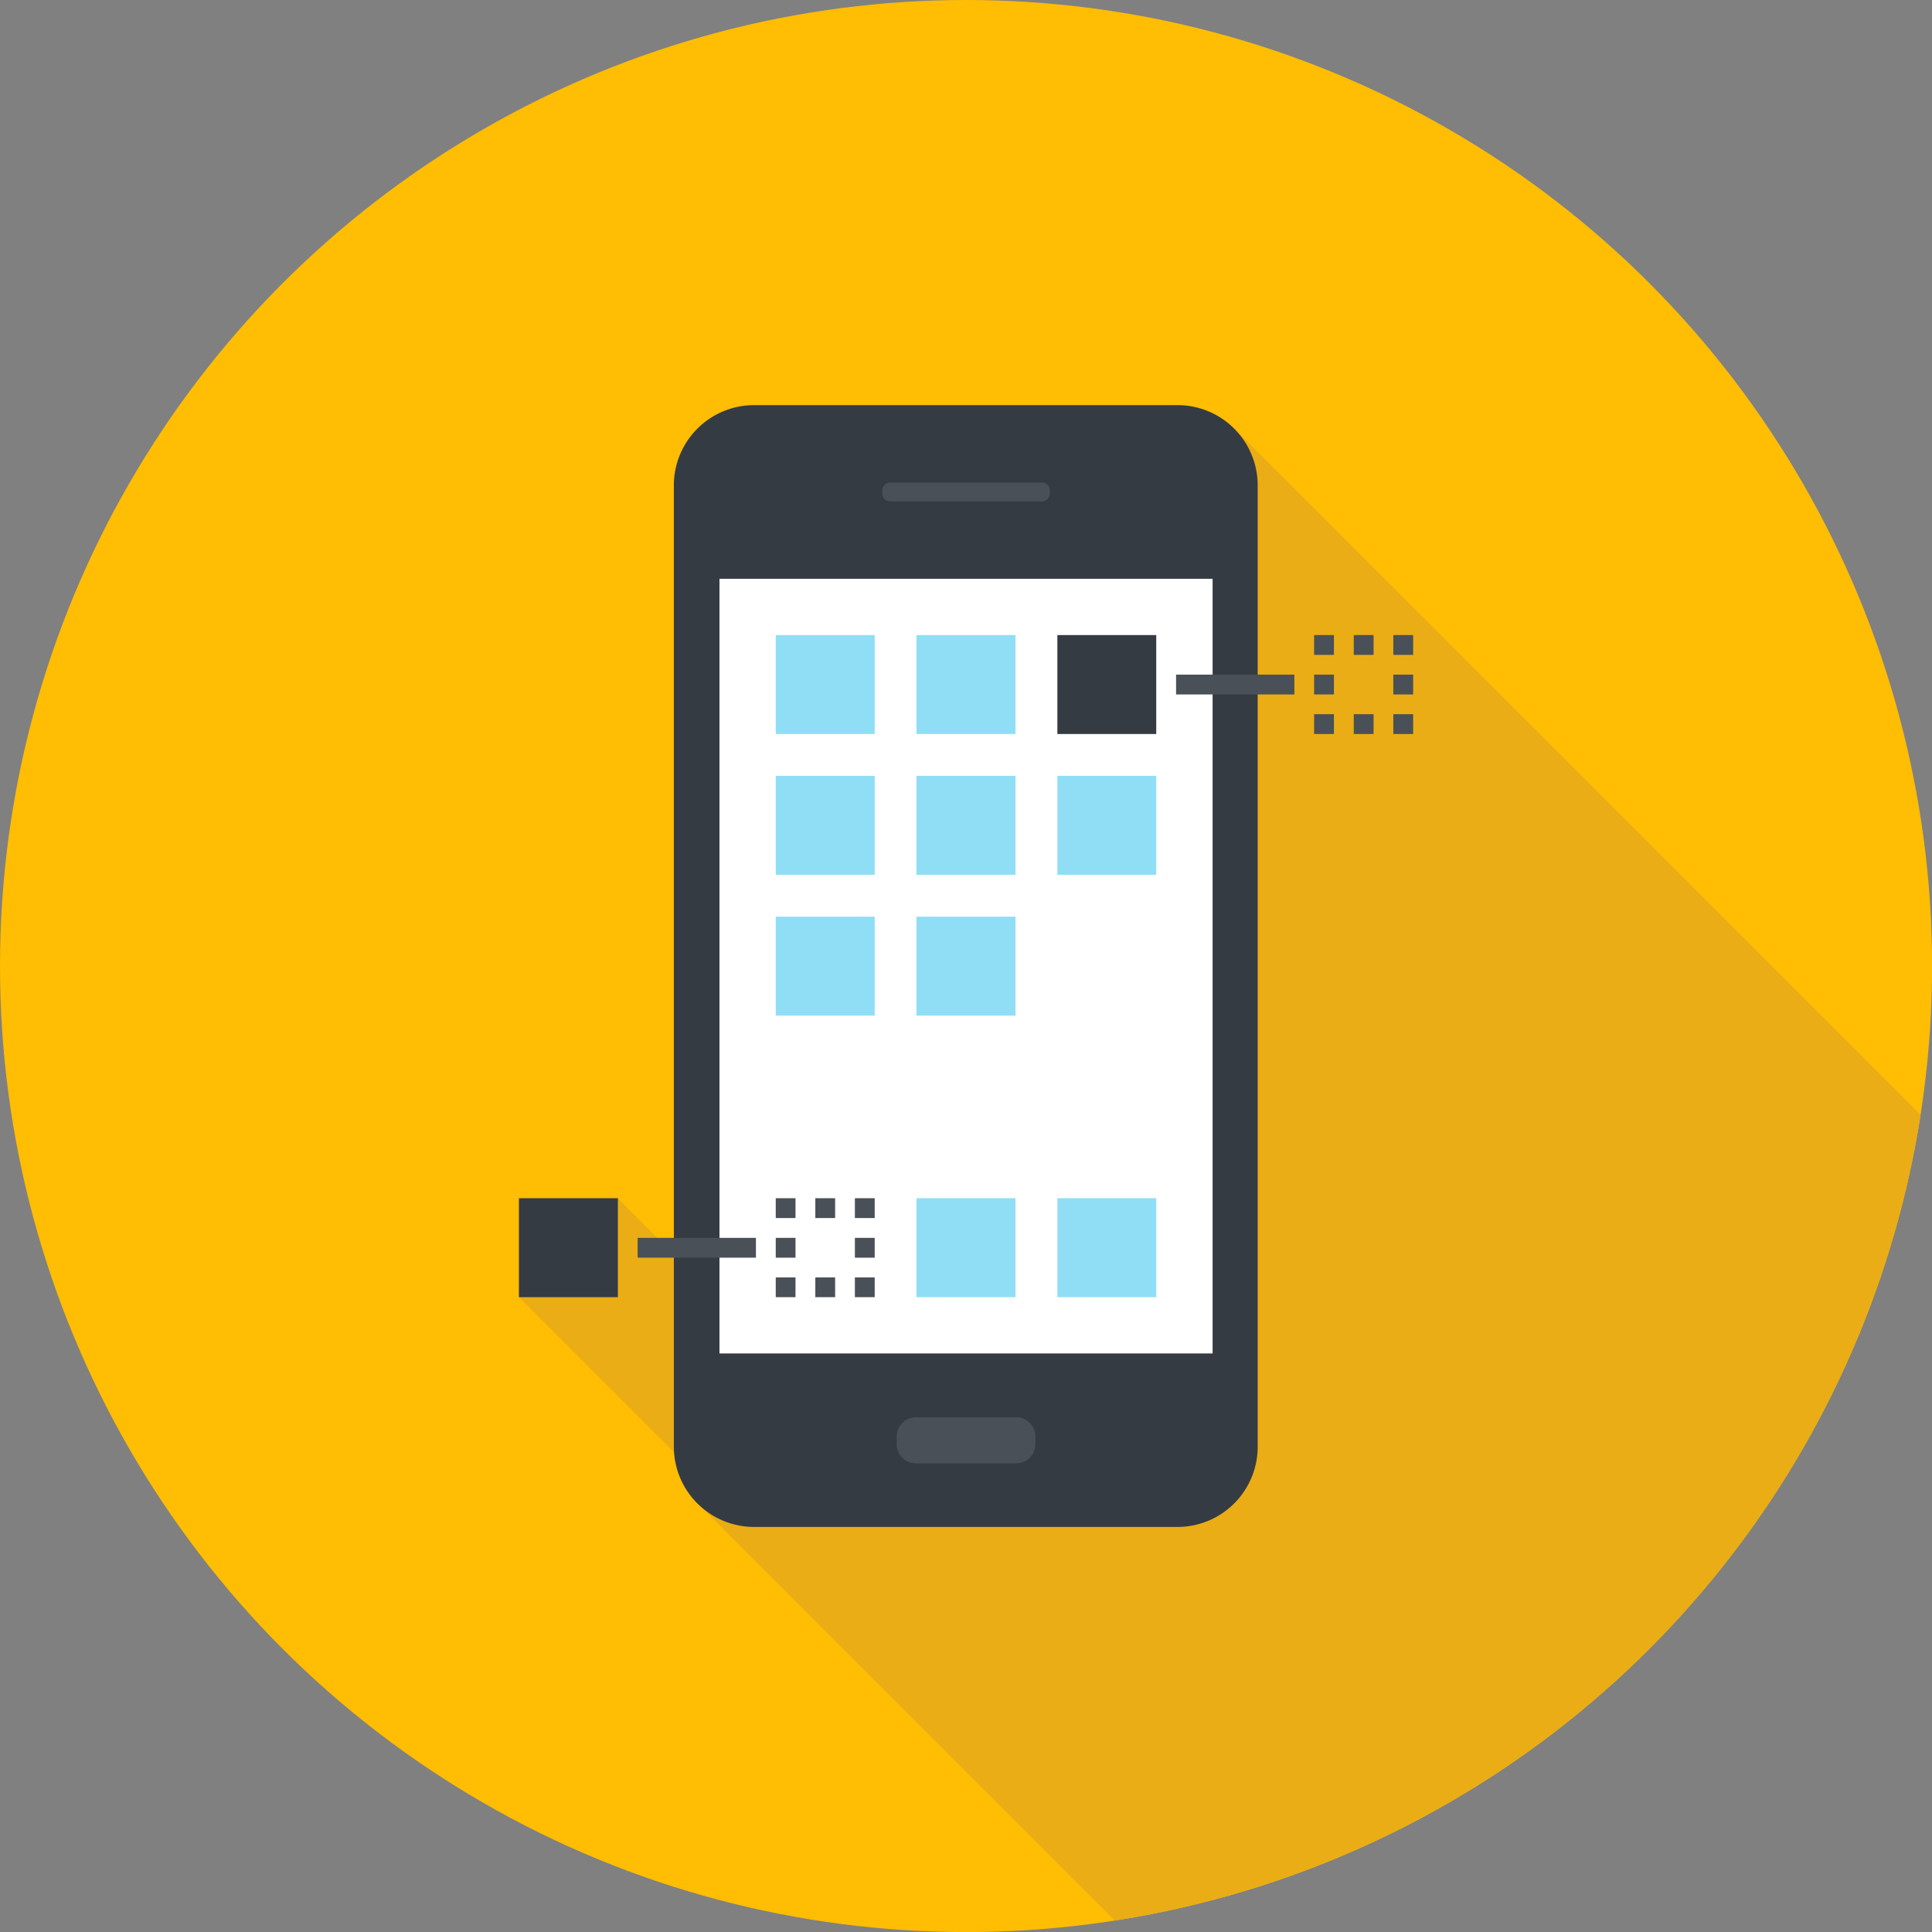 <svg xmlns="http://www.w3.org/2000/svg" viewBox="0 0 248.55 248.55"><rect x="0" y="0" width="248.55" height="248.55" fill="#808080" stroke="none"/><defs><style>.cls-1{fill:#ffbd03;}.cls-2{fill:#eaad15;}.cls-3{fill:#343b43;}.cls-4{fill:#495057;}.cls-5{fill:#fff;}.cls-6{fill:#8fdef6;}</style></defs><title>Artboard 8</title><g id="Layer_3" data-name="Layer 3"><circle class="cls-1" cx="124.28" cy="124.28" r="124.28"/><path class="cls-2" d="M247.08,143.43,158.8,55.15a10.19,10.19,0,0,0-7.26-3H97A10.33,10.33,0,0,0,86.72,62.41v99l-7.23-7.24L66.75,166.88l20,20a10.2,10.2,0,0,0,2.83,6.36,2.94,2.94,0,0,0,.31.3l53.53,53.53A124.34,124.34,0,0,0,247.08,143.43Z"/><path class="cls-3" d="M97,196.44a10.33,10.33,0,0,1-10.31-10.29V62.42A10.33,10.33,0,0,1,97,52.12h54.51a10.32,10.32,0,0,1,10.29,10.3V186.15a10.32,10.32,0,0,1-10.29,10.29Z"/><path class="cls-4" d="M133.19,185.8a2.45,2.45,0,0,1-2.45,2.46H117.83a2.47,2.47,0,0,1-2.47-2.46v-1a2.48,2.48,0,0,1,2.47-2.47h12.91a2.46,2.46,0,0,1,2.45,2.47Z"/><path class="cls-4" d="M135.05,63.5a1,1,0,0,1-1,1H114.51a1,1,0,0,1-1-1v-.42a1,1,0,0,1,1-1h19.55a1,1,0,0,1,1,1Z"/><rect class="cls-5" x="92.56" y="74.46" width="63.44" height="99.66"/><rect class="cls-6" x="117.91" y="154.15" width="12.73" height="12.73"/><rect class="cls-6" x="136.03" y="154.15" width="12.72" height="12.73"/><rect class="cls-6" x="99.8" y="117.93" width="12.73" height="12.73"/><rect class="cls-6" x="117.91" y="117.93" width="12.73" height="12.73"/><rect class="cls-6" x="99.8" y="99.81" width="12.73" height="12.73"/><rect class="cls-6" x="117.91" y="99.81" width="12.73" height="12.73"/><rect class="cls-6" x="136.03" y="99.81" width="12.72" height="12.73"/><rect class="cls-6" x="99.8" y="81.7" width="12.73" height="12.73"/><rect class="cls-6" x="117.91" y="81.7" width="12.73" height="12.73"/><rect class="cls-4" x="109.98" y="154.15" width="2.55" height="2.55"/><rect class="cls-4" x="109.98" y="159.25" width="2.55" height="2.55"/><rect class="cls-4" x="99.8" y="159.25" width="2.54" height="2.55"/><rect class="cls-4" x="104.89" y="154.15" width="2.55" height="2.55"/><rect class="cls-4" x="104.89" y="164.34" width="2.55" height="2.54"/><rect class="cls-4" x="99.8" y="154.15" width="2.54" height="2.55"/><rect class="cls-4" x="109.98" y="164.34" width="2.55" height="2.54"/><rect class="cls-4" x="99.8" y="164.34" width="2.54" height="2.54"/><rect class="cls-4" x="82.03" y="159.25" width="15.22" height="2.55"/><rect class="cls-3" x="66.76" y="154.15" width="12.73" height="12.73"/><rect class="cls-4" x="179.25" y="81.7" width="2.55" height="2.55"/><rect class="cls-4" x="179.25" y="86.79" width="2.55" height="2.55"/><rect class="cls-4" x="169.06" y="86.79" width="2.55" height="2.55"/><rect class="cls-4" x="174.16" y="81.7" width="2.55" height="2.55"/><rect class="cls-4" x="174.16" y="91.88" width="2.55" height="2.55"/><rect class="cls-4" x="169.06" y="81.7" width="2.55" height="2.55"/><rect class="cls-4" x="179.25" y="91.88" width="2.55" height="2.55"/><rect class="cls-4" x="169.06" y="91.88" width="2.55" height="2.55"/><rect class="cls-4" x="151.3" y="86.79" width="15.22" height="2.55"/><rect class="cls-3" x="136.03" y="81.7" width="12.72" height="12.73"/></g></svg>